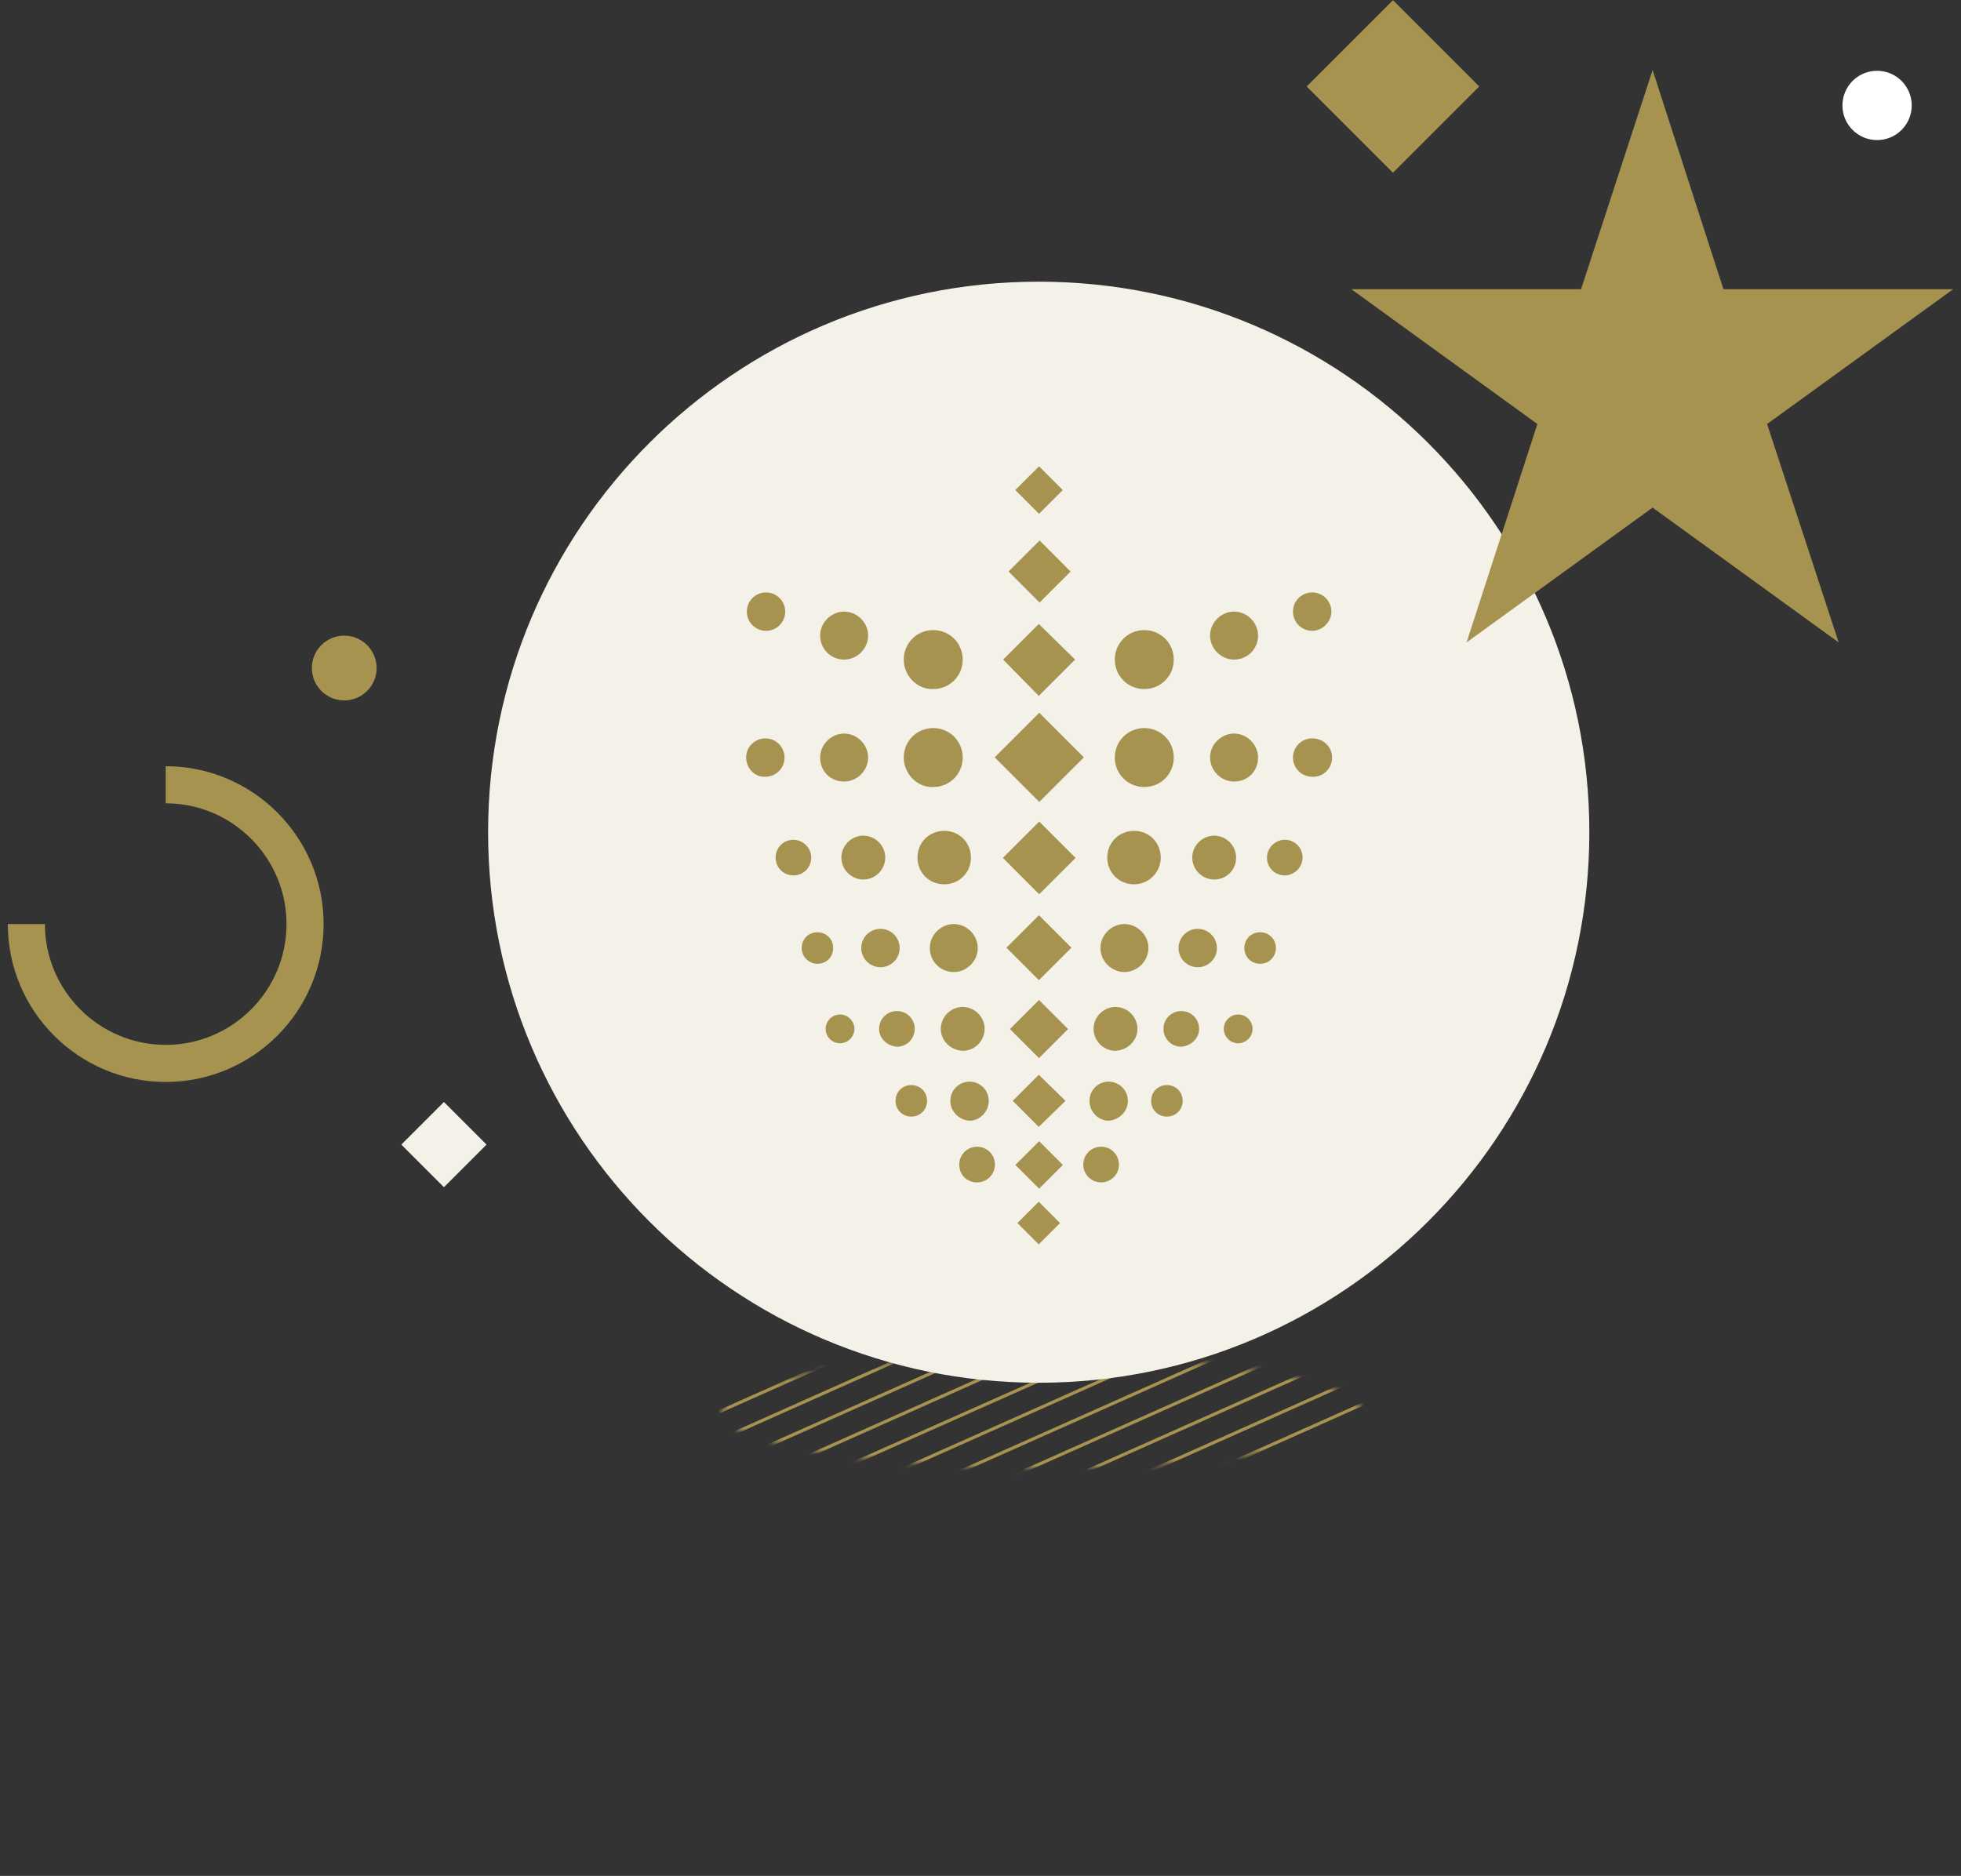 <?xml version="1.0" encoding="UTF-8"?> <svg xmlns="http://www.w3.org/2000/svg" width="370" height="354" viewBox="0 0 370 354" fill="none"><rect x="0" y="0" width="370" height="354" fill="#333333" stroke="none"/><path d="M262.824 0.036L246.544 16.316L262.824 32.596L279.104 16.316L262.824 0.036Z" fill="#A69350"></path><path d="M83.76 207.957L75.721 215.996L83.76 224.036L91.8 215.996L83.76 207.957Z" fill="#F3F1E8"></path><path d="M31.267 148.09C45.764 148.09 57.559 159.886 57.559 174.382C57.559 188.879 45.764 200.675 31.267 200.675C16.771 200.675 4.975 188.879 4.975 174.382" stroke="#A69350" stroke-width="7" stroke-miterlimit="10"></path><mask id="mask0_30_3435" style="mask-type:luminance" maskUnits="userSpaceOnUse" x="136" y="255" width="121" height="23"><path d="M196.554 277.137C229.913 277.137 256.956 272.364 256.956 266.477C256.956 260.591 229.913 255.818 196.554 255.818C163.195 255.818 136.152 260.591 136.152 266.477C136.152 272.364 163.195 277.137 196.554 277.137Z" fill="white"></path></mask><g mask="url(#mask0_30_3435)"><path d="M362.411 275.857L206.93 345.213" stroke="#A69350" stroke-width="0.592" stroke-miterlimit="10"></path><path d="M358.857 272.162L203.376 341.517" stroke="#A69350" stroke-width="0.592" stroke-miterlimit="10"></path><path d="M355.304 268.609L199.823 337.823" stroke="#A69350" stroke-width="0.592" stroke-miterlimit="10"></path><path d="M351.751 264.914L196.128 334.269" stroke="#A69350" stroke-width="0.592" stroke-miterlimit="10"></path><path d="M348.198 261.219L192.575 330.574" stroke="#A69350" stroke-width="0.592" stroke-miterlimit="10"></path><path d="M344.644 257.523L189.021 326.879" stroke="#A69350" stroke-width="0.592" stroke-miterlimit="10"></path><path d="M341.092 253.828L185.469 323.183" stroke="#A69350" stroke-width="0.592" stroke-miterlimit="10"></path><path d="M337.539 250.133L181.916 319.488" stroke="#A69350" stroke-width="0.592" stroke-miterlimit="10"></path><path d="M333.844 246.438L178.363 315.793" stroke="#A69350" stroke-width="0.592" stroke-miterlimit="10"></path><path d="M330.29 242.742L174.81 312.097" stroke="#A69350" stroke-width="0.592" stroke-miterlimit="10"></path><path d="M326.738 239.189L171.257 308.545" stroke="#A69350" stroke-width="0.592" stroke-miterlimit="10"></path><path d="M323.185 235.494L167.704 304.849" stroke="#A69350" stroke-width="0.592" stroke-miterlimit="10"></path><path d="M319.631 231.799L164.15 301.154" stroke="#A69350" stroke-width="0.592" stroke-miterlimit="10"></path><path d="M316.078 228.104L160.455 297.459" stroke="#A69350" stroke-width="0.592" stroke-miterlimit="10"></path><path d="M312.525 224.408L156.902 293.763" stroke="#A69350" stroke-width="0.592" stroke-miterlimit="10"></path><path d="M308.973 220.713L153.35 290.068" stroke="#A69350" stroke-width="0.592" stroke-miterlimit="10"></path><path d="M305.42 217.018L149.797 286.373" stroke="#A69350" stroke-width="0.592" stroke-miterlimit="10"></path><path d="M301.866 213.465L146.243 282.678" stroke="#A69350" stroke-width="0.592" stroke-miterlimit="10"></path><path d="M298.171 209.77L142.69 279.125" stroke="#A69350" stroke-width="0.592" stroke-miterlimit="10"></path><path d="M294.619 206.074L139.138 275.429" stroke="#A69350" stroke-width="0.592" stroke-miterlimit="10"></path><path d="M291.065 202.381L135.584 271.736" stroke="#A69350" stroke-width="0.592" stroke-miterlimit="10"></path><path d="M287.512 198.686L132.031 268.041" stroke="#A69350" stroke-width="0.592" stroke-miterlimit="10"></path><path d="M283.959 194.99L128.479 264.345" stroke="#A69350" stroke-width="0.592" stroke-miterlimit="10"></path><path d="M280.406 191.295L124.783 260.65" stroke="#A69350" stroke-width="0.592" stroke-miterlimit="10"></path><path d="M276.853 187.6L121.23 256.955" stroke="#A69350" stroke-width="0.592" stroke-miterlimit="10"></path></g><path d="M354.166 26.434C357.777 26.434 360.704 23.508 360.704 19.897C360.704 16.286 357.777 13.359 354.166 13.359C350.556 13.359 347.629 16.286 347.629 19.897C347.629 23.508 350.556 26.434 354.166 26.434Z" fill="white"></path><path d="M64.949 132.174C68.324 132.174 71.06 129.438 71.06 126.062C71.06 122.687 68.324 119.951 64.949 119.951C61.574 119.951 58.838 122.687 58.838 126.062C58.838 129.438 61.574 132.174 64.949 132.174Z" fill="#A69350"></path><path d="M195.985 260.936C253.363 260.936 299.876 214.422 299.876 157.045C299.876 99.668 253.363 53.154 195.985 53.154C138.608 53.154 92.095 99.668 92.095 157.045C92.095 214.422 138.608 260.936 195.985 260.936Z" fill="#F3F1E8"></path><path d="M170.521 124.468C170.521 121.365 172.978 118.908 176.081 118.908C179.184 118.908 181.641 121.365 181.641 124.468C181.641 127.571 179.184 130.028 176.081 130.028C173.107 130.157 170.521 127.571 170.521 124.468Z" fill="#A69350"></path><path d="M154.746 119.941C154.746 117.485 156.815 115.416 159.271 115.416C161.728 115.416 163.797 117.485 163.797 119.941C163.797 122.398 161.728 124.467 159.271 124.467C156.686 124.467 154.746 122.398 154.746 119.941Z" fill="#A69350"></path><path d="M140.911 115.417C140.911 113.478 142.463 111.797 144.531 111.797C146.471 111.797 148.152 113.348 148.152 115.417C148.152 117.357 146.6 119.038 144.531 119.038C142.463 119.038 140.911 117.357 140.911 115.417Z" fill="#A69350"></path><path d="M221.464 124.468C221.464 121.365 219.008 118.908 215.905 118.908C212.801 118.908 210.345 121.365 210.345 124.468C210.345 127.571 212.801 130.028 215.905 130.028C219.008 130.028 221.464 127.571 221.464 124.468Z" fill="#A69350"></path><path d="M237.367 119.941C237.367 117.485 235.298 115.416 232.842 115.416C230.385 115.416 228.316 117.485 228.316 119.941C228.316 122.398 230.385 124.467 232.842 124.467C235.428 124.467 237.367 122.398 237.367 119.941Z" fill="#A69350"></path><path d="M251.204 115.417C251.204 113.478 249.652 111.797 247.583 111.797C245.644 111.797 243.963 113.348 243.963 115.417C243.963 117.357 245.514 119.038 247.583 119.038C249.523 119.038 251.204 117.357 251.204 115.417Z" fill="#A69350"></path><path d="M170.521 142.956C170.521 139.853 172.978 137.396 176.081 137.396C179.184 137.396 181.641 139.853 181.641 142.956C181.641 146.059 179.184 148.516 176.081 148.516C173.107 148.645 170.521 146.059 170.521 142.956Z" fill="#A69350"></path><path d="M154.746 142.957C154.746 140.5 156.815 138.432 159.271 138.432C161.728 138.432 163.797 140.5 163.797 142.957C163.797 145.414 161.728 147.482 159.271 147.482C156.686 147.482 154.746 145.543 154.746 142.957Z" fill="#A69350"></path><path d="M140.783 142.956C140.783 140.888 142.464 139.336 144.404 139.336C146.472 139.336 148.024 141.017 148.024 142.956C148.024 145.025 146.343 146.577 144.404 146.577C142.464 146.706 140.783 145.025 140.783 142.956Z" fill="#A69350"></path><path d="M221.464 142.956C221.464 139.853 219.008 137.396 215.905 137.396C212.801 137.396 210.345 139.853 210.345 142.956C210.345 146.059 212.801 148.516 215.905 148.516C219.008 148.516 221.464 146.059 221.464 142.956Z" fill="#A69350"></path><path d="M237.367 142.957C237.367 140.5 235.298 138.432 232.842 138.432C230.385 138.432 228.316 140.5 228.316 142.957C228.316 145.414 230.385 147.482 232.842 147.482C235.428 147.482 237.367 145.543 237.367 142.957Z" fill="#A69350"></path><path d="M251.333 142.956C251.333 140.888 249.652 139.336 247.583 139.336C245.514 139.336 243.963 141.017 243.963 142.956C243.963 145.025 245.644 146.577 247.583 146.577C249.652 146.706 251.333 145.025 251.333 142.956Z" fill="#A69350"></path><path d="M173.108 161.834C173.108 158.989 175.306 156.791 178.151 156.791C180.996 156.791 183.194 158.989 183.194 161.834C183.194 164.678 180.996 166.876 178.151 166.876C175.306 166.876 173.108 164.678 173.108 161.834Z" fill="#A69350"></path><path d="M158.755 161.835C158.755 159.637 160.565 157.697 162.892 157.697C165.09 157.697 167.03 159.507 167.03 161.835C167.03 164.033 165.22 165.972 162.892 165.972C160.694 165.972 158.755 164.162 158.755 161.835Z" fill="#A69350"></path><path d="M146.341 161.834C146.341 160.024 147.763 158.473 149.703 158.473C151.513 158.473 153.064 160.024 153.064 161.834C153.064 163.645 151.642 165.196 149.703 165.196C147.763 165.196 146.341 163.645 146.341 161.834Z" fill="#A69350"></path><path d="M219.008 161.834C219.008 158.989 216.81 156.791 213.965 156.791C211.121 156.791 208.923 158.989 208.923 161.834C208.923 164.678 211.121 166.876 213.965 166.876C216.681 166.876 219.008 164.678 219.008 161.834Z" fill="#A69350"></path><path d="M233.229 161.835C233.229 159.637 231.419 157.697 229.092 157.697C226.894 157.697 224.954 159.507 224.954 161.835C224.954 164.033 226.764 165.972 229.092 165.972C231.419 165.972 233.229 164.162 233.229 161.835Z" fill="#A69350"></path><path d="M245.772 161.834C245.772 160.024 244.35 158.473 242.411 158.473C240.6 158.473 239.049 160.024 239.049 161.834C239.049 163.645 240.471 165.196 242.411 165.196C244.221 165.196 245.772 163.645 245.772 161.834Z" fill="#A69350"></path><path d="M175.436 178.902C175.436 176.446 177.504 174.377 179.961 174.377C182.418 174.377 184.486 176.446 184.486 178.902C184.486 181.359 182.418 183.428 179.961 183.428C177.375 183.428 175.436 181.359 175.436 178.902Z" fill="#A69350"></path><path d="M162.504 178.902C162.504 176.833 164.185 175.281 166.124 175.281C168.193 175.281 169.745 176.962 169.745 178.902C169.745 180.97 168.064 182.522 166.124 182.522C164.185 182.522 162.504 180.97 162.504 178.902Z" fill="#A69350"></path><path d="M151.256 178.902C151.256 177.221 152.549 175.928 154.23 175.928C155.911 175.928 157.204 177.221 157.204 178.902C157.204 180.582 155.911 181.875 154.23 181.875C152.678 181.875 151.256 180.582 151.256 178.902Z" fill="#A69350"></path><path d="M216.681 178.902C216.681 176.446 214.612 174.377 212.155 174.377C209.699 174.377 207.63 176.446 207.63 178.902C207.63 181.359 209.699 183.428 212.155 183.428C214.612 183.428 216.681 181.359 216.681 178.902Z" fill="#A69350"></path><path d="M229.611 178.902C229.611 176.833 227.93 175.281 225.99 175.281C223.922 175.281 222.37 176.962 222.37 178.902C222.37 180.97 224.051 182.522 225.99 182.522C227.93 182.522 229.611 180.97 229.611 178.902Z" fill="#A69350"></path><path d="M240.732 178.902C240.732 177.221 239.439 175.928 237.758 175.928C236.077 175.928 234.784 177.221 234.784 178.902C234.784 180.582 236.077 181.875 237.758 181.875C239.439 181.875 240.732 180.582 240.732 178.902Z" fill="#A69350"></path><path d="M177.504 194.159C177.504 191.961 179.314 190.021 181.641 190.021C183.839 190.021 185.779 191.832 185.779 194.159C185.779 196.357 183.969 198.297 181.641 198.297C179.314 198.167 177.504 196.357 177.504 194.159Z" fill="#A69350"></path><path d="M165.865 194.159C165.865 192.348 167.287 190.797 169.227 190.797C171.037 190.797 172.589 192.219 172.589 194.159C172.589 195.969 171.166 197.52 169.227 197.52C167.417 197.391 165.865 195.969 165.865 194.159Z" fill="#A69350"></path><path d="M155.78 194.159C155.78 192.736 156.944 191.443 158.496 191.443C159.918 191.443 161.211 192.607 161.211 194.159C161.211 195.581 160.047 196.874 158.496 196.874C156.944 196.874 155.78 195.581 155.78 194.159Z" fill="#A69350"></path><path d="M214.611 194.159C214.611 191.961 212.801 190.021 210.473 190.021C208.275 190.021 206.336 191.832 206.336 194.159C206.336 196.357 208.146 198.297 210.473 198.297C212.801 198.167 214.611 196.357 214.611 194.159Z" fill="#A69350"></path><path d="M226.248 194.159C226.248 192.348 224.826 190.797 222.886 190.797C221.076 190.797 219.524 192.219 219.524 194.159C219.524 195.969 220.947 197.52 222.886 197.52C224.696 197.391 226.248 195.969 226.248 194.159Z" fill="#A69350"></path><path d="M236.334 194.159C236.334 192.736 235.17 191.443 233.619 191.443C232.196 191.443 230.903 192.607 230.903 194.159C230.903 195.581 232.067 196.874 233.619 196.874C235.17 196.874 236.334 195.581 236.334 194.159Z" fill="#A69350"></path><path d="M179.313 207.736C179.313 205.667 180.994 204.115 182.934 204.115C185.003 204.115 186.554 205.796 186.554 207.736C186.554 209.804 184.873 211.485 182.934 211.485C180.994 211.356 179.313 209.804 179.313 207.736Z" fill="#A69350"></path><path d="M168.972 207.736C168.972 206.055 170.265 204.762 171.946 204.762C173.626 204.762 174.919 206.055 174.919 207.736C174.919 209.416 173.626 210.709 171.946 210.709C170.265 210.709 168.972 209.416 168.972 207.736Z" fill="#A69350"></path><path d="M212.802 207.736C212.802 205.667 211.121 204.115 209.182 204.115C207.113 204.115 205.562 205.796 205.562 207.736C205.562 209.804 207.242 211.485 209.182 211.485C211.121 211.356 212.802 209.804 212.802 207.736Z" fill="#A69350"></path><path d="M180.994 219.76C180.994 217.95 182.416 216.398 184.356 216.398C186.166 216.398 187.718 217.821 187.718 219.76C187.718 221.57 186.295 223.122 184.356 223.122C182.416 223.122 180.994 221.7 180.994 219.76Z" fill="#A69350"></path><path d="M211.119 219.76C211.119 217.95 209.697 216.398 207.757 216.398C205.947 216.398 204.396 217.821 204.396 219.76C204.396 221.57 205.818 223.122 207.757 223.122C209.567 223.122 211.119 221.7 211.119 219.76Z" fill="#A69350"></path><path d="M223.144 207.736C223.144 206.055 221.851 204.762 220.17 204.762C218.489 204.762 217.196 206.055 217.196 207.736C217.196 209.416 218.489 210.709 220.17 210.709C221.851 210.709 223.144 209.416 223.144 207.736Z" fill="#A69350"></path><path d="M196.045 87.999L191.562 92.477L196.04 96.959L200.522 92.482L196.045 87.999Z" fill="#A69350"></path><path d="M196.154 101.999L190.298 107.846L196.145 113.702L202.001 107.855L196.154 101.999Z" fill="#A69350"></path><path d="M189.271 124.468L195.994 117.744L202.847 124.468L195.994 131.32L189.271 124.468Z" fill="#A69350"></path><path d="M196.082 155.035L189.221 161.887L196.073 168.749L202.935 161.896L196.082 155.035Z" fill="#A69350"></path><path d="M196.029 172.713L189.899 178.834L196.021 184.964L202.15 178.843L196.029 172.713Z" fill="#A69350"></path><path d="M196.04 188.709L190.55 194.189L196.031 199.68L201.521 194.199L196.04 188.709Z" fill="#A69350"></path><path d="M191.08 207.736L195.993 202.822L201.036 207.736L195.993 212.649L191.08 207.736Z" fill="#A69350"></path><path d="M196.063 215.353L191.581 219.83L196.058 224.312L200.541 219.835L196.063 215.353Z" fill="#A69350"></path><path d="M195.992 226.775L191.965 230.793L195.983 234.82L200.01 230.802L195.992 226.775Z" fill="#A69350"></path><path d="M196.095 134.506L187.679 142.912L196.085 151.328L204.501 142.922L196.095 134.506Z" fill="#A69350"></path><path d="M311.814 13.217L325.174 54.574H368.521L333.417 80.014L346.918 121.229L311.814 95.789L276.71 121.229L290.07 80.014L254.966 54.574H298.313L311.814 13.217Z" fill="#A69350"></path></svg> 